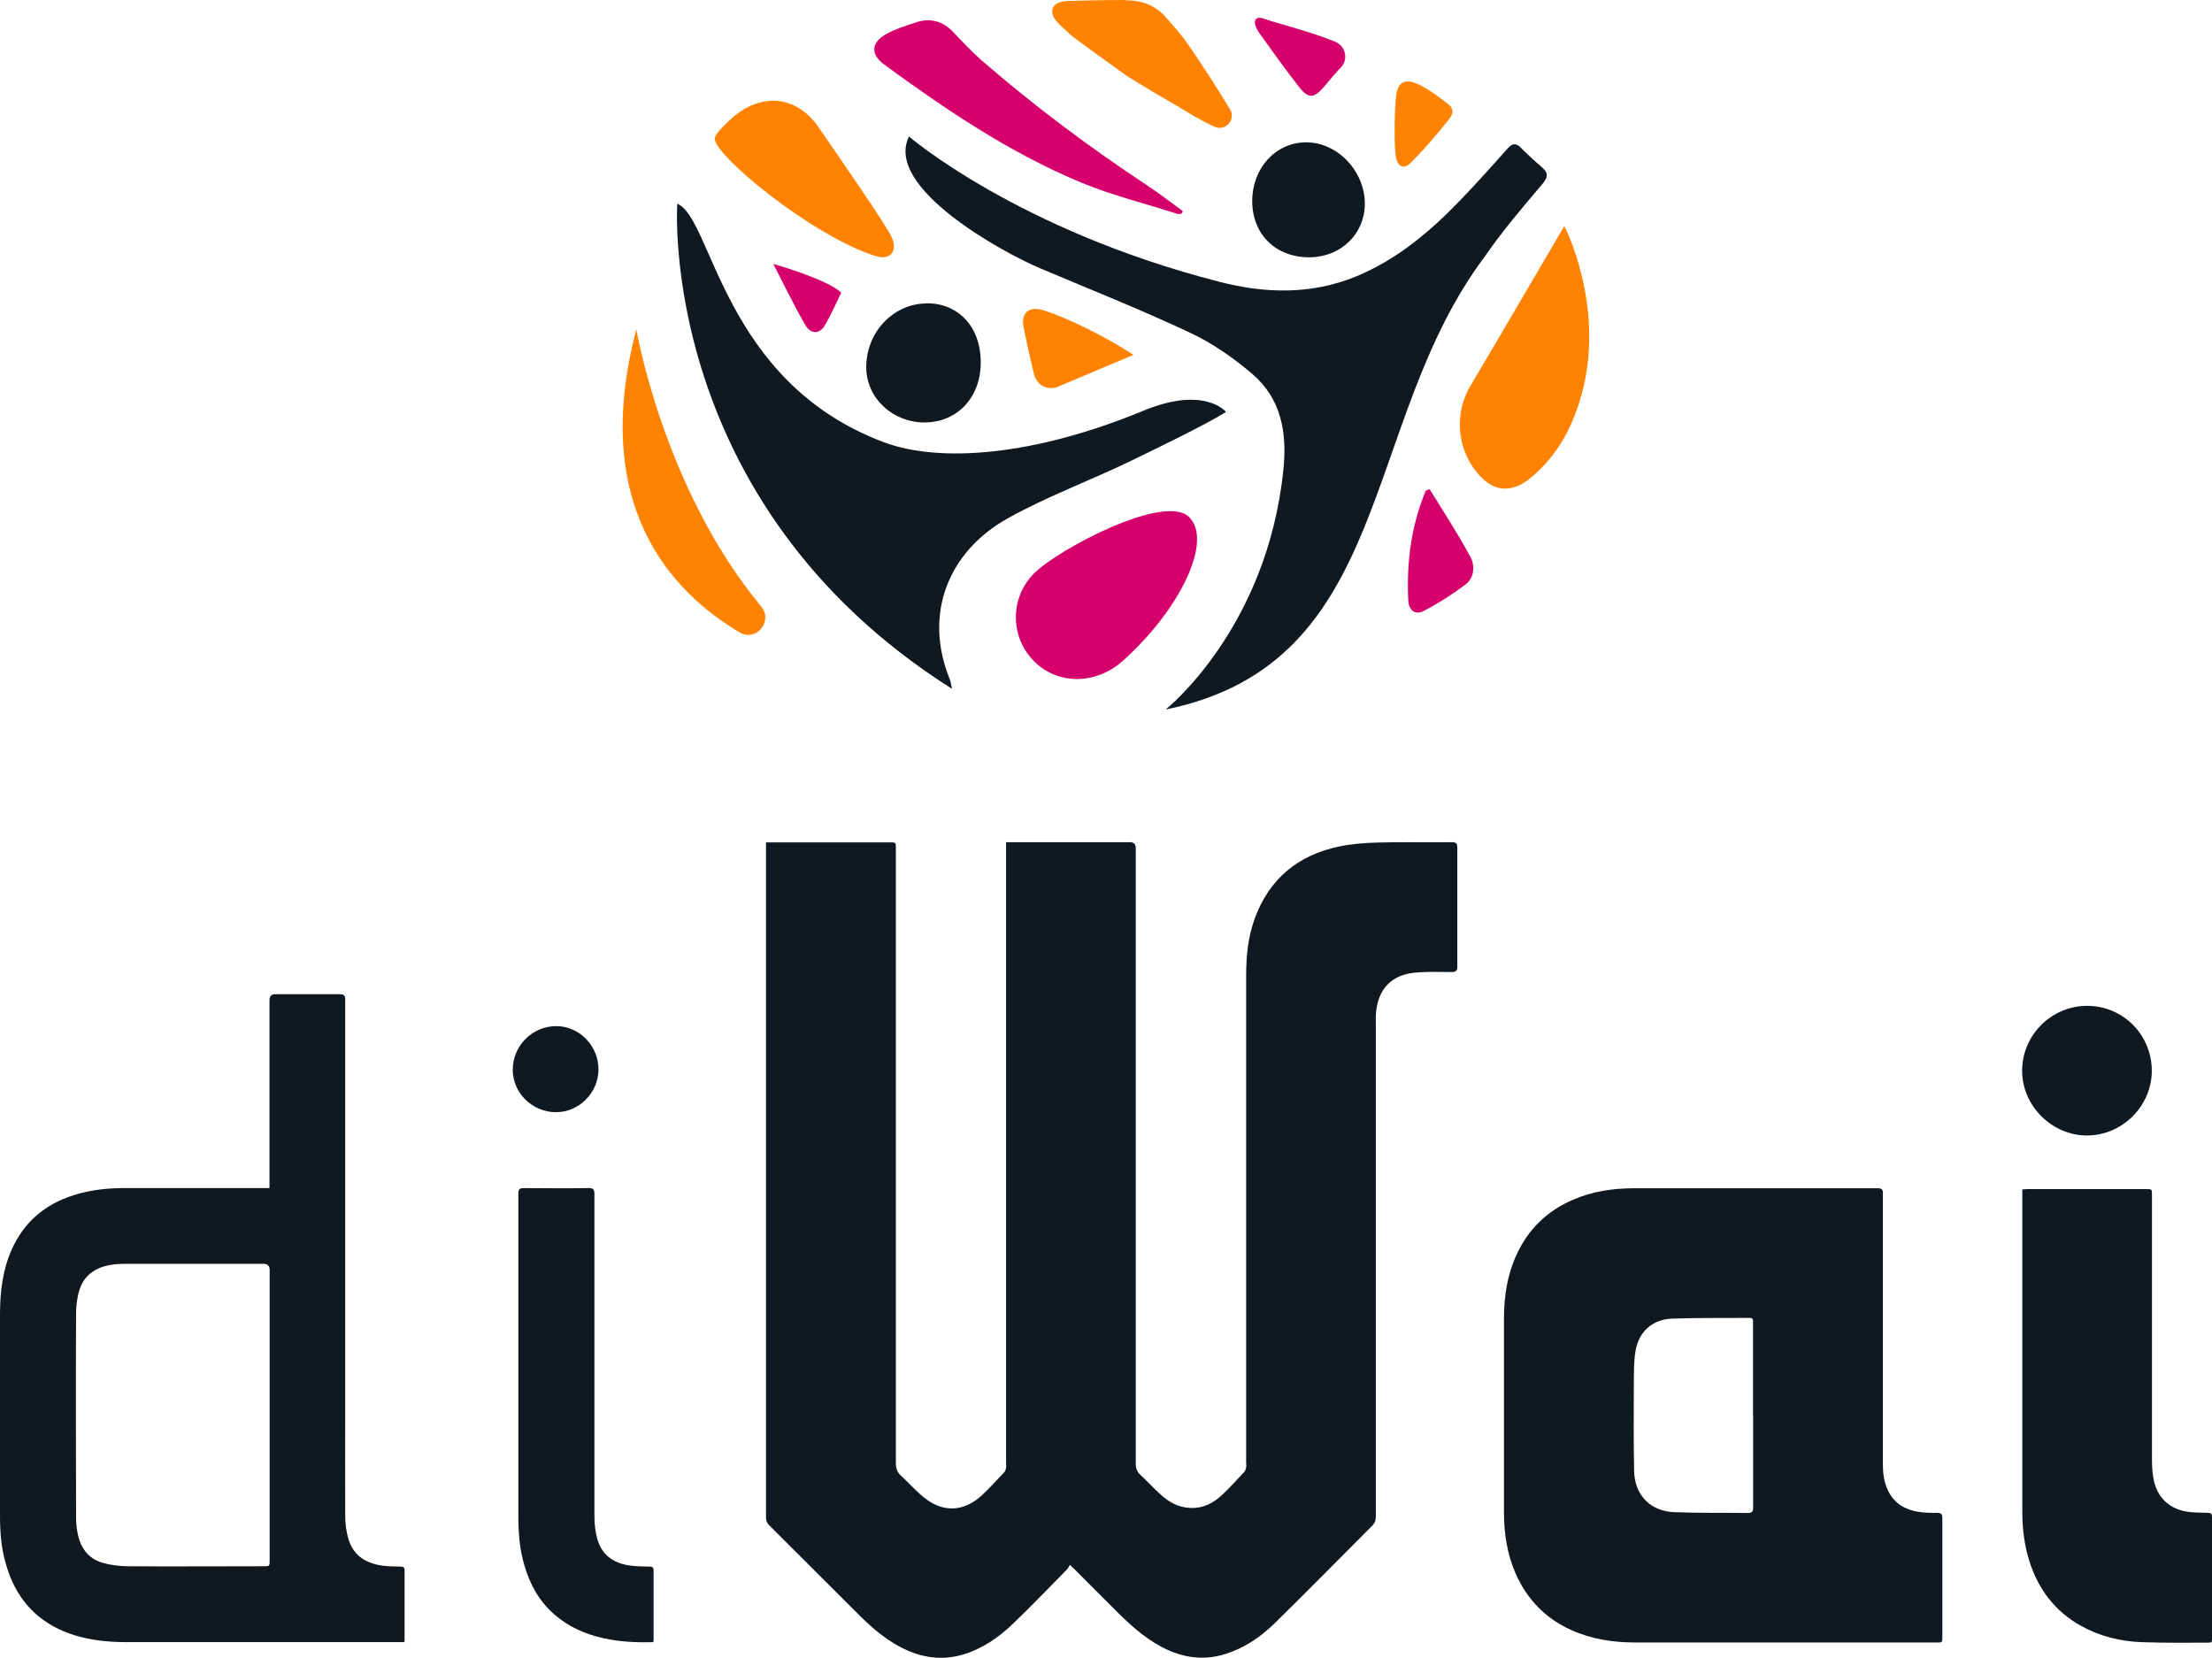 <?xml version="1.0" encoding="UTF-8"?>
<svg id="Capa_2" data-name="Capa 2" xmlns="http://www.w3.org/2000/svg" viewBox="0 0 130.84 98.06">
  <defs>
    <style>
      .cls-1 {
        fill: #ff8300;
      }

      .cls-2 {
        fill: #d6006d;
      }

      .cls-3 {
        fill: #101820;
      }
    </style>
  </defs>
  <g id="Capa_1-2" data-name="Capa 1">
    <g>
      <g>
        <path class="cls-3" d="m53.77,8.07c-1.51,3.03,5.58,6.88,7.73,7.79,2.98,1.26,6,2.46,8.93,3.84,1.3.61,2.53,1.47,3.63,2.41,1.74,1.48,2.08,3.49,1.85,5.7-.97,9.41-6.96,14.16-6.96,14.16,13.53-2.75,11.47-16.95,18.88-26.8,1.03-1.5,2.22-2.89,3.39-4.27.38-.44.36-.69-.05-1.04-.41-.35-.81-.72-1.19-1.1-.31-.33-.53-.29-.82.04-.91,1.03-1.83,2.05-2.78,3.04-1.79,1.86-3.74,3.51-6.16,4.51-2.66,1.09-5.38,1.02-8.09.32-11.94-3.06-18.37-8.6-18.37-8.6Z"/>
        <path class="cls-3" d="m56.31,40.74c-.06-.27-.07-.42-.13-.56-1.56-3.81-.13-7.53,3.43-9.52,2.35-1.31,4.9-2.24,7.33-3.42,1.33-.65,4.33-2.09,5.58-2.87,0,0-1.25-1.58-4.9-.07-6.4,2.65-11.99,3.11-15.34,1.86-9.55-3.58-10.14-13.27-12.22-14.11,0,0-1.21,17.65,16.24,28.69Z"/>
        <path class="cls-3" d="m54.77,17.95c-1.98.03-3.57,1.76-3.53,3.84.04,1.8,1.59,3.22,3.49,3.2,1.96-.03,3.33-1.55,3.28-3.67-.04-2.03-1.36-3.41-3.25-3.38Z"/>
        <path class="cls-3" d="m77.26,8.42c-1.79,0-3.19,1.51-3.19,3.47,0,1.97,1.38,3.33,3.37,3.33,1.85,0,3.27-1.36,3.29-3.13.02-1.95-1.61-3.67-3.46-3.67Z"/>
        <path class="cls-1" d="m93.63,23.03c-.52,2.09-1.47,3.95-3.21,5.33-.92.72-1.88.73-2.67,0-1.54-1.43-1.83-3.78-.76-5.56.84-1.4,5.54-9.43,5.54-9.43,0,0,2.37,4.56,1.1,9.67Z"/>
        <path class="cls-2" d="m69.98,12.5c-.71-.52-1.41-1.06-2.15-1.55-3.42-2.26-6.69-4.71-9.78-7.39-.59-.52-1.13-1.1-1.67-1.67-.61-.63-1.33-.84-2.15-.58-.64.21-1.3.41-1.87.74-.85.5-.85,1.18-.07,1.76,3.67,2.69,7.44,5.23,11.66,6.99,1.84.76,3.79,1.24,5.69,1.85.07.02.16,0,.24,0l.09-.16Z"/>
        <path class="cls-1" d="m42.28,8.17c-.13.95,5.77,5.81,9.52,6.98.85.26,1.3-.26.96-1.08-.29-.7-3.27-4.98-4.31-6.5-1.33-1.95-3.35-2.03-4.95-.76-.26.21-1.18,1.04-1.22,1.35Z"/>
        <path class="cls-1" d="m66.6,0c-1.73,0-2.34.04-3.18.05-.47,0-1.28.06-1.17.73.08.49.71.9,1.12,1.32.05.06,3.09,2.26,3.25,2.37.99.63,2,1.21,3.01,1.8.69.41,1.38.85,2.11,1.18.02,0,.04.02.06.03.65.33,1.33-.38.96-1,0,0,0,0,0,0-.77-1.29-1.59-2.55-2.44-3.79-.4-.59-.89-1.13-1.36-1.67-.61-.7-1.4-1-2.36-1Z"/>
        <path class="cls-2" d="m84.34,29.01c-.87,2.08-1.15,4.27-1.04,6.51.03.59.41.88.91.62.87-.45,1.7-.98,2.48-1.57.52-.4.56-1.11.29-1.62-.74-1.37-1.6-2.69-2.42-4.02-.07.03-.15.06-.22.09Z"/>
        <path class="cls-1" d="m67.04,20.99c-1.91-1.24-3.95-2.18-5.23-2.61-1.03-.34-1.44.18-1.25,1.07s.38,1.79.6,2.68c.16.63.77,1.01,1.43.74.79-.33,4.46-1.88,4.46-1.88Z"/>
        <path class="cls-1" d="m82.57,9.31c.12.56.46.72.85.34.81-.8,1.56-1.67,2.26-2.56.16-.2.44-.59-.03-.94-1.87-1.45-2.95-1.95-3.09-.31-.08.87-.1,2.93.01,3.48Z"/>
        <path class="cls-2" d="m79.31,4c.46-.48.29-1.27-.33-1.53-1.31-.55-3.36-1.07-4.31-1.39-.38-.13-.71.14-.12.96.76,1.05,1.51,2.12,2.32,3.14.57.73.91.59,1.5-.11.36-.42.58-.7.94-1.08Z"/>
        <path class="cls-2" d="m49.76,17.31c-.87-.81-4.02-1.7-4.02-1.7,0,0,1.46,2.92,1.92,3.66.3.48.78.5,1.1.03.25-.38,1-1.99,1-1.99Z"/>
        <path class="cls-2" d="m70.34,30.59c-1.44-1.44-7.73,1.89-9.17,3.32-1.44,1.44-1.44,3.77,0,5.21s3.69,1.35,5.21,0c3.35-2.97,5.4-7.09,3.96-8.53Z"/>
        <path class="cls-1" d="m43.75,37.41c.98.58,2-.67,1.27-1.54-5.79-6.98-7.38-16.39-7.38-16.39-2.74,10.37,2.02,15.51,6.11,17.93Z"/>
      </g>
      <g>
        <path class="cls-3" d="m59.51,49.82h.33c2.33,0,4.66,0,6.99,0q.35,0,.35.35c0,9.13,0,27.26,0,36.4,0,.28.07.49.28.68.39.36.75.76,1.15,1.12.5.47,1.07.8,1.78.83.78.04,1.4-.29,1.94-.81.44-.42.85-.87,1.26-1.31.07-.07.1-.18.12-.28.02-.09,0-.2,0-.29,0-6.59,0-22.18,0-28.77,0-1.17.11-2.33.52-3.44.86-2.32,2.55-3.71,4.95-4.22.75-.16,1.54-.22,2.31-.24,1.46-.04,2.93,0,4.39-.02.27,0,.32.09.32.33,0,2.34,0,4.67,0,7.01,0,.25-.07.34-.33.34-.66-.01-1.32-.02-1.98.02-1.56.08-2.42.97-2.51,2.53-.01.2,0,.39,0,.59,0,6.69,0,22.38,0,29.07,0,.23-.06.4-.23.56-1.92,1.92-3.81,3.85-5.75,5.75-.84.82-1.8,1.48-2.95,1.83-1.12.35-2.22.25-3.29-.21-1.16-.51-2.09-1.31-2.98-2.19-.87-.86-1.73-1.73-2.59-2.59-.08-.07-.15-.15-.31-.29-.06.1-.1.21-.18.28-1.05,1.07-2.09,2.15-3.17,3.19-.84.81-1.79,1.47-2.92,1.82-1.12.34-2.22.25-3.29-.21-1.14-.49-2.07-1.28-2.94-2.15-1.76-1.76-3.52-3.52-5.28-5.27-.14-.14-.19-.28-.19-.47,0-10.2,0-29.4,0-39.61v-.32h.34c2.33,0,4.66,0,6.99,0,.35,0,.35,0,.35.36,0,9.12,0,27.25,0,36.37,0,.31.09.54.31.74.44.4.84.86,1.3,1.24,1.14.95,2.38.92,3.47-.08.47-.43.9-.92,1.34-1.38.06-.06.08-.17.1-.26.02-.09,0-.18,0-.27,0-9.1,0-27.19,0-36.29,0-.12,0-.25,0-.42Z"/>
        <path class="cls-3" d="m105.26,97.16c-2.84,0-5.68,0-8.51,0-1.32,0-2.59-.19-3.8-.73-1.53-.69-2.62-1.81-3.3-3.35-.51-1.16-.69-2.39-.69-3.65,0-3.81,0-7.62,0-11.43,0-1.3.19-2.57.74-3.77.69-1.51,1.8-2.59,3.32-3.25,1.17-.51,2.39-.69,3.65-.69,4.8,0,9.6,0,14.4,0,.26,0,.31.09.3.32,0,5.27,0,10.54,0,15.81,0,.53.02,1.05.22,1.55.35.93,1.07,1.36,2.02,1.48.32.04.64.05.96.04.25,0,.32.08.32.32,0,2.09,0,4.17,0,6.26,0,.29,0,.59,0,.88,0,.15-.05.22-.2.21-.07,0-.14,0-.21,0-3.07,0-6.14,0-9.21,0Zm-1.57-13.43c0-.32,0-.64,0-.96,0-1.51,0-3.01,0-4.52,0-.14.03-.29-.2-.29-1.53.01-3.05-.01-4.57.04-1.17.04-1.99.77-2.18,1.92-.11.65-.09,1.33-.1,2,0,1.71-.02,3.42.02,5.13.04,1.39.96,2.34,2.35,2.4,1.45.06,2.91.03,4.36.05.26,0,.33-.08.33-.33,0-1.81,0-3.62,0-5.43Z"/>
        <path class="cls-3" d="m119.61,70.36c.13,0,.24-.02.34-.02,2.33,0,4.66,0,6.99,0,.35,0,.35,0,.35.36,0,5.22,0,10.43,0,15.65,0,.45.03.92.14,1.35.27,1.04,1.06,1.65,2.15,1.75.34.03.68.03,1.02.04.17,0,.24.05.24.23,0,2.43,0,4.87,0,7.3,0,.03-.01.07-.02.12-.05,0-.1.03-.15.03-1.34,0-2.68.02-4.01-.03-1.26-.05-2.47-.35-3.58-.97-1.52-.85-2.5-2.14-3.03-3.78-.31-.97-.43-1.97-.43-2.98,0-6.25,0-12.5,0-18.75,0-.09,0-.17,0-.28Z"/>
        <path class="cls-3" d="m123.45,59.5c2.12,0,3.82,1.7,3.83,3.83,0,2.09-1.73,3.83-3.83,3.84-2.08,0-3.85-1.76-3.84-3.84,0-2.1,1.74-3.83,3.84-3.83Z"/>
        <path class="cls-3" d="m23.9,97.14h-.32c-5.35,0-10.71,0-16.06,0-1.29,0-2.56-.14-3.77-.65-1.75-.74-2.84-2.07-3.37-3.87C.08,91.66,0,90.67,0,89.66c0-3.97,0-7.94,0-11.9,0-1.33.15-2.63.7-3.86.73-1.63,1.98-2.67,3.66-3.2,1.03-.33,2.09-.43,3.17-.42,2.68,0,5.35,0,8.03,0h.38c0-.14,0-.26,0-.37,0-3.58,0-7.17,0-10.75q0-.35.34-.35c1.27,0,2.53,0,3.8,0,.28,0,.34.08.34.34,0,8.02,0,16.03,0,24.05,0,2.16-.01,4.32,0,6.47,0,.46.06.93.19,1.37.3,1,1.06,1.45,2.05,1.58.34.04.69.04,1.04.05.16,0,.23.05.23.22,0,1.38,0,2.76,0,4.15,0,.03-.01.05-.03.12Zm-7.95-13.43c0-2.86,0-5.73,0-8.59q0-.36-.37-.36c-2.68,0-5.35,0-8.03,0-.3,0-.61,0-.91.05-.92.13-1.65.57-1.94,1.49-.14.45-.2.94-.2,1.42-.02,3.99-.01,7.97,0,11.96,0,.34.02.68.09,1.01.16.85.61,1.5,1.46,1.75.47.14.98.2,1.47.21,2.69.02,5.39,0,8.08,0,.35,0,.35,0,.35-.36,0-2.86,0-5.73,0-8.59Z"/>
        <path class="cls-3" d="m38.62,97.14c-1,.03-1.96-.02-2.92-.23-1.08-.24-2.06-.67-2.9-1.4-.89-.77-1.44-1.75-1.77-2.87-.3-.98-.37-1.99-.37-3.01,0-6.34,0-12.68,0-19.02,0-.26.07-.33.33-.33,1.28.01,2.55.02,3.83,0,.28,0,.34.08.34.35,0,6.34,0,12.68,0,19.02,0,.48.05.99.19,1.45.29.96,1.04,1.41,2,1.52.35.04.71.04,1.07.05.16,0,.24.04.24.22,0,1.37,0,2.75,0,4.12,0,.03-.01.07-.02.13Z"/>
        <path class="cls-3" d="m35.4,63.27c0,1.37-1.16,2.53-2.52,2.52-1.4,0-2.56-1.15-2.55-2.52,0-1.41,1.16-2.57,2.57-2.57,1.37,0,2.51,1.17,2.5,2.57Z"/>
      </g>
    </g>
  </g>
</svg>